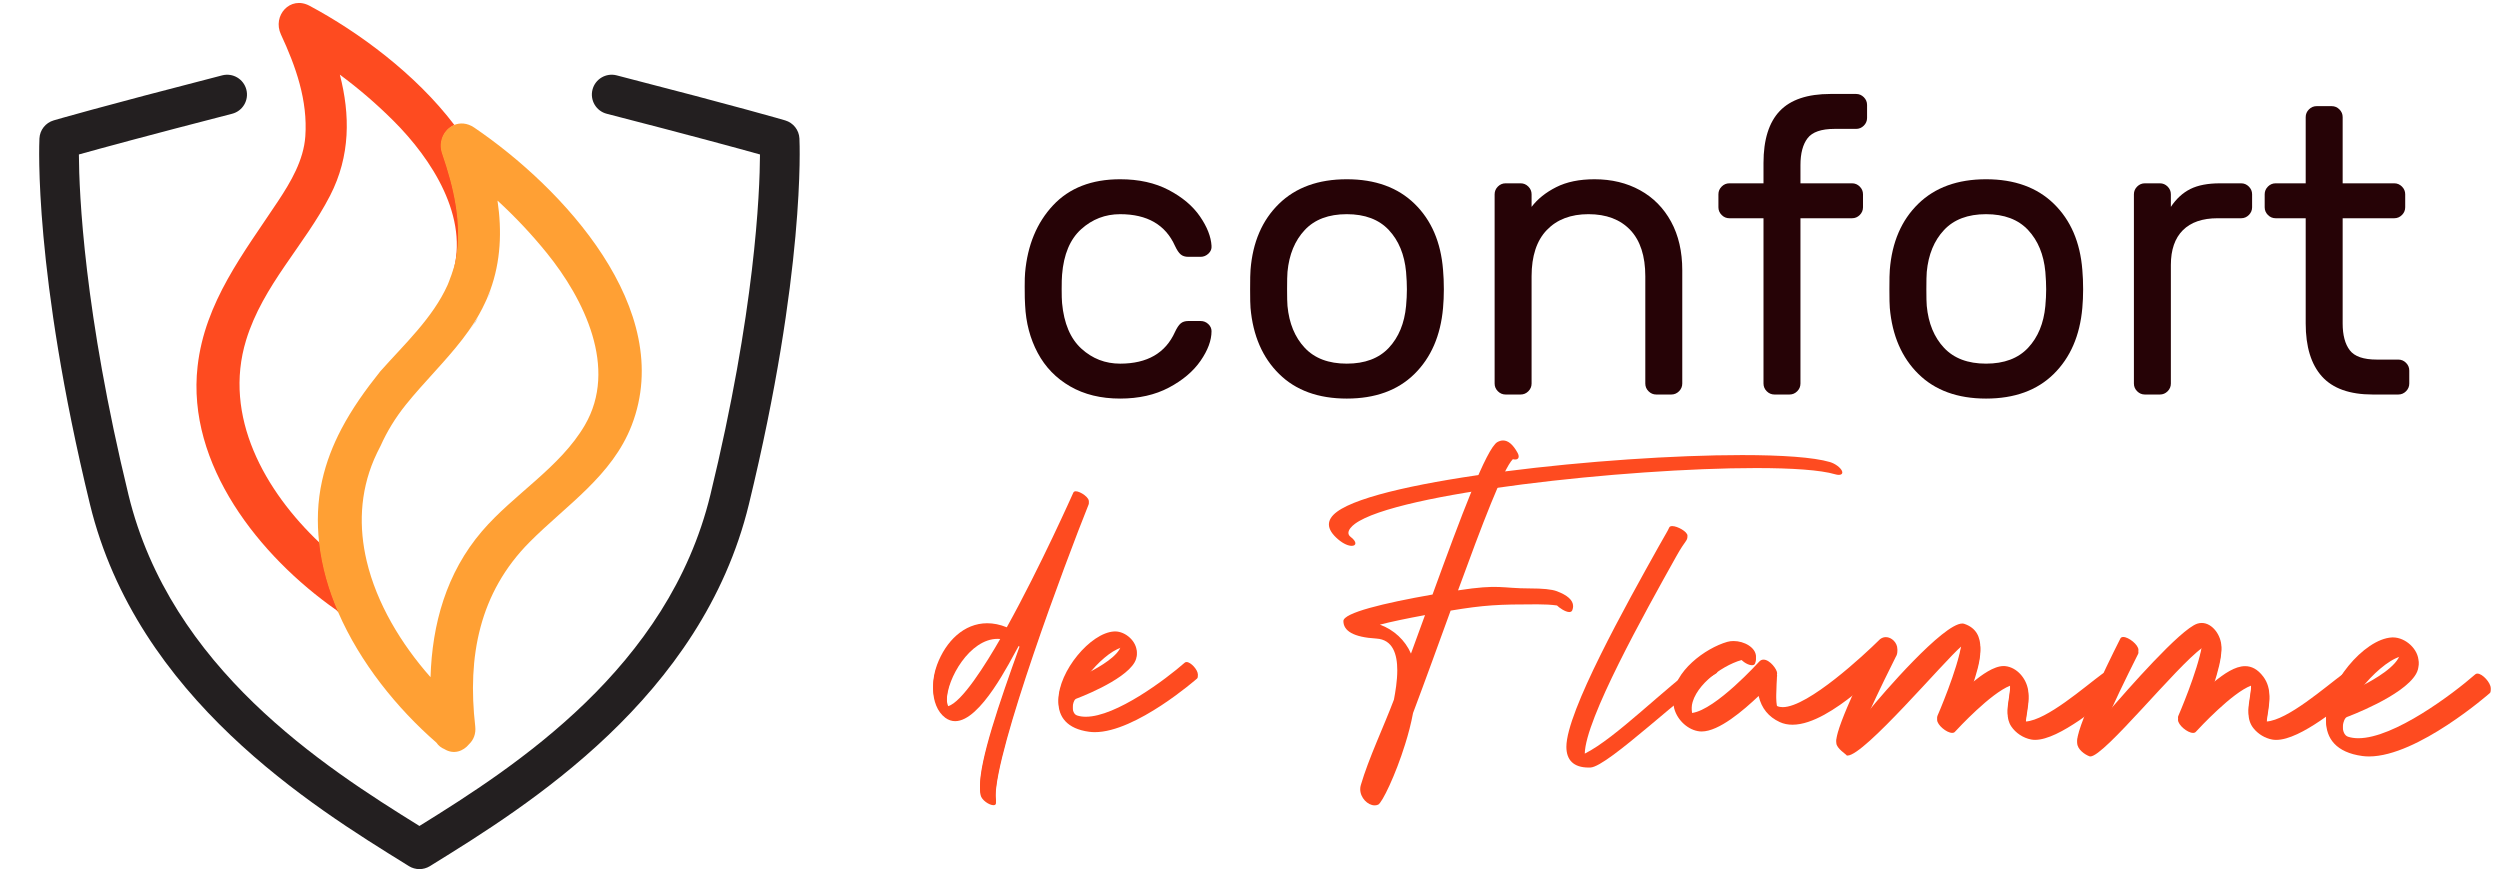 <?xml version="1.0" encoding="utf-8"?>
<!-- Generator: Adobe Illustrator 14.0.0, SVG Export Plug-In . SVG Version: 6.00 Build 43363)  -->
<!DOCTYPE svg PUBLIC "-//W3C//DTD SVG 1.1//EN" "http://www.w3.org/Graphics/SVG/1.1/DTD/svg11.dtd">
<svg version="1.1" id="Calque_1" xmlns="http://www.w3.org/2000/svg" xmlns:xlink="http://www.w3.org/1999/xlink" x="0px" y="0px"
	 width="698px" height="242.658px" viewBox="0 0 698 242.658" enable-background="new 0 0 698 242.658" xml:space="preserve">
<g>
	<g>
		<path fill="#231F20" d="M117.104,242.658c-1.013,0-2.025-0.28-2.92-0.826l-0.691-0.435
			c-26.297-16.269-75.238-46.558-88.375-100.599C9.363,75.984,10.938,40.145,11.011,38.648c0.118-2.354,1.709-4.367,3.966-5.032
			c0.503-0.149,12.65-3.709,47.064-12.577c2.959-0.763,5.978,1.021,6.741,3.98c0.763,2.966-1.021,5.985-3.979,6.745
			c-23.6,6.083-36.819,9.696-42.778,11.362c0.058,10.858,1.423,43.933,13.852,95.051c11.735,48.284,54.343,75.768,81.228,92.434
			c26.884-16.666,69.489-44.149,81.227-92.43c12.468-51.274,13.806-84.224,13.856-95.055c-5.958-1.667-19.179-5.279-42.782-11.362
			c-2.965-0.759-4.742-3.779-3.981-6.745c0.761-2.961,3.779-4.743,6.744-3.98c34.409,8.868,46.563,12.428,47.059,12.577
			c2.26,0.665,3.851,2.679,3.971,5.032c0.072,1.497,1.648,37.336-14.111,102.15c-13.132,54.042-62.079,84.328-88.371,100.599
			l-0.697,0.435C119.122,242.378,118.114,242.658,117.104,242.658z"/>
	</g>
	<g>
		<path fill="#FE4B20" d="M68.722,94.933c4.701-15.322,16.251-26.365,23.439-40.319c5.7-11.077,5.619-22.564,2.726-33.77
			c5.313,3.926,10.333,8.256,14.955,12.872c10.726,10.695,21.309,27.011,16.523,42.616c0.465-1.262,0.85-2.556,1.093-3.893
			c1.793-10.068-0.571-20.043-3.847-29.573c-1.178-3.443,0.553-6.751,3.276-7.934c-10.834-14.309-26.874-26.06-40.449-33.312
			c-5.44-2.909-10.439,2.773-8,8.003c4.174,8.959,7.519,18.451,6.807,28.467c-0.474,6.641-4.03,12.665-7.613,18.079
			c-9.59,14.479-20.436,28.178-22.464,46.097c-3.116,27.408,17.226,53.004,38.706,68.048c0.222,0.271,0.486,0.468,0.752,0.665
			c-2.72-6.248-4.588-12.759-5.333-19.376C73.91,137.073,62.185,116.262,68.722,94.933z"/>
		<path fill="#231F20" d="M135.554,84.636c0.187-0.398,0.376-0.801,0.555-1.203C135.929,83.841,135.74,84.239,135.554,84.636z"/>
		<path fill="#231F20" d="M133.475,88.584c-0.778,1.314-1.615,2.596-2.499,3.838c0.585-0.819,1.159-1.65,1.718-2.496
			C132.979,89.486,133.199,89.03,133.475,88.584z"/>
		<path fill="#FFA034" d="M132.402,35.618c-1.98-1.342-4.018-1.409-5.695-0.686c-2.723,1.183-4.453,4.489-3.276,7.934
			c3.276,9.53,5.64,19.504,3.847,29.572c-0.243,1.337-0.628,2.63-1.094,3.893c-0.048,0.14-0.091,0.281-0.139,0.419
			c-0.083,0.233-0.184,0.475-0.272,0.712c-0.251,0.692-0.484,1.384-0.787,2.07c-4.178,9.277-11.984,16.459-18.815,24.156
			c-4.083,5.107-7.866,10.379-10.875,16.121c-2.343,4.471-4.22,9.227-5.376,14.43c-1.289,5.796-1.455,11.613-0.807,17.36
			c0.745,6.619,2.613,13.128,5.332,19.378c6.111,14.043,16.391,26.781,27.391,36.358c0.576,0.854,1.362,1.457,2.255,1.824
			c2.584,1.583,5.256,0.599,6.88-1.391c1.213-1.157,1.956-2.842,1.716-4.972c-2.233-19.421,1.115-37.325,15.208-51.477
			c10.261-10.301,23.027-18.473,28.477-32.583C188.874,86.337,157.005,52.317,132.402,35.618z M163.282,118.715
			c-6.907,11.833-19.865,19.275-28.693,29.581c-10.003,11.688-13.936,26.007-14.384,40.775c-8.184-9.258-15.03-20.556-17.837-32.477
			c-2.188-9.292-1.922-18.957,2.075-28.335c0.556-1.294,1.17-2.536,1.808-3.762c1.783-3.983,4.109-7.836,7.095-11.542
			c5.03-6.251,10.904-11.929,15.77-18.246c0.58-0.754,1.139-1.515,1.686-2.288c0.883-1.243,1.719-2.524,2.498-3.838
			c0.156-0.274,0.317-0.551,0.477-0.824c0.595-1.028,1.1-2.075,1.601-3.124c0.187-0.398,0.376-0.795,0.556-1.203
			c0.337-0.79,0.643-1.579,0.931-2.371c2.953-8.085,3.299-16.559,2.038-25.056c4.962,4.546,9.58,9.469,13.77,14.642
			C163.053,83.458,172.599,102.758,163.282,118.715z"/>
		<path fill="#231F20" d="M133.953,87.76c0.575-1.012,1.1-2.06,1.601-3.124C135.053,85.687,134.547,86.732,133.953,87.76z"/>
		<path fill="#231F20" d="M137.041,81.063c-0.291,0.793-0.594,1.581-0.932,2.372C136.447,82.657,136.75,81.868,137.041,81.063z"/>
	</g>
</g>
<g enable-background="new    ">
	<path fill="#260306" d="M328.055,92.686c0.528-1.134,1.058-1.928,1.587-2.381c0.528-0.455,1.247-0.681,2.154-0.681h3.402
		c0.832,0,1.549,0.283,2.154,0.85c0.604,0.567,0.907,1.23,0.907,1.984c0,2.571-1.021,5.329-3.062,8.278
		c-2.041,2.949-4.989,5.443-8.846,7.484c-3.855,2.041-8.392,3.063-13.607,3.063c-5.369,0-10.019-1.133-13.948-3.402
		c-3.932-2.268-6.956-5.386-9.071-9.355c-2.118-3.969-3.289-8.409-3.516-13.324c-0.076-0.907-0.113-2.646-0.113-5.217
		c0-1.814,0.038-3.099,0.113-3.854c0.68-7.711,3.29-13.985,7.825-18.826c4.535-4.836,10.773-7.257,18.711-7.257
		c5.216,0,9.733,1.003,13.552,3.005c3.817,2.004,6.728,4.461,8.732,7.371c2.001,2.912,3.079,5.652,3.232,8.223
		c0.074,0.832-0.21,1.55-0.851,2.154c-0.644,0.606-1.38,0.907-2.212,0.907h-3.402c-0.907,0-1.626-0.226-2.154-0.68
		c-0.529-0.454-1.059-1.247-1.587-2.381c-2.648-5.897-7.75-8.847-15.308-8.847c-4.158,0-7.788,1.401-10.887,4.196
		c-3.101,2.797-4.876,7.031-5.33,12.701c-0.075,0.833-0.112,2.193-0.112,4.082c0,1.74,0.037,3.024,0.112,3.855
		c0.528,5.67,2.325,9.903,5.387,12.701c3.062,2.798,6.671,4.196,10.831,4.196C320.305,101.53,325.406,98.582,328.055,92.686z"/>
	<path fill="#260306" d="M403.123,80.778c0,1.814-0.075,3.556-0.226,5.216c-0.681,7.711-3.347,13.856-7.994,18.429
		c-4.651,4.573-10.944,6.859-18.881,6.859s-14.231-2.286-18.88-6.859c-4.65-4.573-7.315-10.717-7.995-18.429
		c-0.076-0.831-0.113-2.569-0.113-5.216c0-2.796,0.037-4.61,0.113-5.443c0.604-7.711,3.249-13.853,7.938-18.428
		c4.686-4.573,11-6.86,18.938-6.86c7.938,0,14.248,2.287,18.938,6.86c4.686,4.575,7.33,10.715,7.938,18.428
		C403.046,76.999,403.123,78.813,403.123,80.778z M387.759,64.221c-2.762-2.948-6.674-4.422-11.737-4.422
		c-5.065,0-8.978,1.474-11.736,4.422c-2.762,2.949-4.367,6.844-4.82,11.681c-0.075,0.907-0.113,2.533-0.113,4.876
		c0,2.268,0.038,3.818,0.113,4.649c0.454,4.84,2.06,8.731,4.82,11.681c2.759,2.948,6.671,4.421,11.736,4.421
		c5.063,0,8.976-1.474,11.737-4.421c2.758-2.95,4.366-6.842,4.817-11.681c0.152-1.661,0.229-3.212,0.229-4.649
		c0-1.435-0.076-3.062-0.229-4.876C392.123,71.065,390.517,67.171,387.759,64.221z"/>
	<path fill="#260306" d="M468.781,109.242c-0.606,0.605-1.324,0.907-2.156,0.907h-4.194c-0.834,0-1.551-0.302-2.155-0.907
		c-0.606-0.604-0.906-1.322-0.906-2.156V77.149c0-5.669-1.401-9.979-4.195-12.928c-2.799-2.948-6.691-4.422-11.682-4.422
		c-4.914,0-8.788,1.474-11.621,4.422c-2.837,2.949-4.254,7.258-4.254,12.928v29.937c0,0.834-0.303,1.551-0.907,2.156
		c-0.605,0.605-1.323,0.907-2.153,0.907h-4.196c-0.834,0-1.551-0.302-2.155-0.907c-0.605-0.604-0.908-1.322-0.908-2.156V54.243
		c0-0.831,0.303-1.55,0.908-2.155c0.604-0.604,1.321-0.907,2.155-0.907h4.196c0.83,0,1.548,0.304,2.153,0.907
		c0.604,0.605,0.907,1.324,0.907,2.155v3.516c1.662-2.192,3.949-4.028,6.861-5.501c2.908-1.474,6.48-2.211,10.714-2.211
		c4.764,0,8.995,1.021,12.701,3.062c3.703,2.041,6.596,4.971,8.676,8.788c2.077,3.818,3.118,8.334,3.118,13.551v31.638
		C469.688,107.919,469.386,108.637,468.781,109.242z"/>
	<path fill="#260306" d="M517.087,51.181c0.833,0,1.551,0.304,2.155,0.907c0.605,0.605,0.907,1.324,0.907,2.155v3.628
		c0,0.833-0.302,1.55-0.907,2.155c-0.604,0.606-1.322,0.907-2.155,0.907h-14.4v46.152c0,0.834-0.304,1.551-0.907,2.156
		c-0.605,0.605-1.323,0.907-2.154,0.907h-4.196c-0.832,0-1.55-0.302-2.154-0.907c-0.606-0.604-0.907-1.322-0.907-2.156V60.934
		h-9.525c-0.833,0-1.55-0.301-2.154-0.907c-0.604-0.605-0.907-1.322-0.907-2.155v-3.628c0-0.831,0.303-1.55,0.907-2.155
		c0.604-0.604,1.321-0.907,2.154-0.907h9.525v-5.67c0-6.501,1.512-11.339,4.535-14.515c3.023-3.176,7.748-4.763,14.176-4.763h7.143
		c0.832,0,1.55,0.303,2.156,0.907c0.604,0.606,0.906,1.325,0.906,2.155v3.628c0,0.834-0.302,1.551-0.906,2.155
		c-0.606,0.606-1.324,0.907-2.156,0.907h-6.009c-3.705,0-6.219,0.871-7.542,2.608c-1.323,1.74-1.983,4.235-1.983,7.484v5.103
		H517.087z"/>
	<path fill="#260306" d="M581.61,80.778c0,1.814-0.075,3.556-0.225,5.216c-0.683,7.711-3.346,13.856-7.997,18.429
		c-4.647,4.573-10.942,6.859-18.88,6.859s-14.231-2.286-18.88-6.859c-4.65-4.573-7.315-10.717-7.994-18.429
		c-0.075-0.831-0.114-2.569-0.114-5.216c0-2.796,0.036-4.61,0.114-5.443c0.604-7.711,3.25-13.853,7.939-18.428
		c4.686-4.573,10.998-6.86,18.936-6.86c7.939,0,14.25,2.287,18.938,6.86c4.688,4.575,7.333,10.715,7.939,18.428
		C581.535,76.999,581.61,78.813,581.61,80.778z M566.244,64.221c-2.76-2.948-6.672-4.422-11.736-4.422
		c-5.065,0-8.978,1.474-11.736,4.422c-2.76,2.949-4.366,6.844-4.82,11.681c-0.074,0.907-0.112,2.533-0.112,4.876
		c0,2.268,0.037,3.818,0.112,4.649c0.455,4.84,2.061,8.731,4.82,11.681c2.759,2.948,6.671,4.421,11.736,4.421
		c5.064,0,8.977-1.474,11.736-4.421c2.76-2.95,4.367-6.842,4.819-11.681c0.151-1.661,0.227-3.212,0.227-4.649
		c0-1.435-0.075-3.062-0.227-4.876C570.611,71.065,569.005,67.171,566.244,64.221z"/>
	<path fill="#260306" d="M627.877,52.088c0.604,0.605,0.908,1.324,0.908,2.155v3.628c0,0.833-0.305,1.55-0.908,2.155
		c-0.605,0.606-1.321,0.907-2.153,0.907h-6.577c-4.236,0-7.466,1.117-9.696,3.345c-2.229,2.231-3.346,5.463-3.346,9.695v33.112
		c0,0.834-0.303,1.551-0.905,2.156c-0.607,0.605-1.325,0.907-2.155,0.907h-4.195c-0.833,0-1.552-0.302-2.155-0.907
		c-0.605-0.604-0.907-1.322-0.907-2.156V54.243c0-0.831,0.302-1.55,0.907-2.155c0.604-0.604,1.322-0.907,2.155-0.907h4.195
		c0.83,0,1.548,0.304,2.155,0.907c0.603,0.605,0.905,1.324,0.905,2.155v3.516c1.511-2.269,3.325-3.932,5.443-4.99
		c2.117-1.057,4.877-1.587,8.279-1.587h5.896C626.556,51.181,627.271,51.485,627.877,52.088z"/>
	<path fill="#260306" d="M656.056,97.787c1.321,1.742,3.837,2.608,7.541,2.608h6.01c0.832,0,1.55,0.303,2.156,0.907
		c0.604,0.606,0.906,1.324,0.906,2.155v3.628c0,0.834-0.303,1.551-0.906,2.156c-0.606,0.605-1.324,0.907-2.156,0.907h-7.145
		c-6.426,0-11.15-1.682-14.175-5.046c-3.024-3.364-4.536-8.296-4.536-14.798V60.934h-8.39c-0.833,0-1.551-0.301-2.153-0.907
		c-0.606-0.605-0.909-1.322-0.909-2.155v-3.628c0-0.831,0.303-1.55,0.909-2.155c0.603-0.604,1.32-0.907,2.153-0.907h8.39V32.697
		c0-0.831,0.302-1.549,0.909-2.155c0.603-0.603,1.32-0.907,2.153-0.907h4.196c0.832,0,1.548,0.305,2.154,0.907
		c0.604,0.606,0.908,1.324,0.908,2.155v18.484h14.4c0.832,0,1.55,0.304,2.155,0.907c0.604,0.605,0.907,1.324,0.907,2.155v3.628
		c0,0.833-0.303,1.55-0.907,2.155c-0.605,0.606-1.323,0.907-2.155,0.907h-14.4v29.371C654.072,93.555,654.731,96.05,656.056,97.787z
		"/>
</g>
<g>
	<path fill="#FE4B20" d="M378.425,151.69c0.009,0.44-0.388,0.711-1.028,0.711c-0.891,0-2.267-0.514-3.771-1.796
		c-1.688-1.432-2.595-2.832-2.595-4.186c0-1.218,0.727-2.401,2.263-3.538c12.076-8.953,75.533-15.823,113.067-15.823
		c11.143,0,20.001,0.607,24.552,1.944c1.456,0.43,2.953,1.537,3.363,2.479c0.401,0.947-0.448,1.361-1.904,0.938
		c-4.06-1.197-12-1.735-22.092-1.735c-36.293,0-100.4,6.976-111.989,15.571c-0.923,0.68-1.815,1.646-1.815,2.528
		c0,0.402,0.184,0.784,0.621,1.119C378.029,150.604,378.434,151.239,378.425,151.69z"/>
	<g>
		<path fill="#FE4B20" d="M284.406,179.754c-2.412,4.278-10.609,20.99-17.722,20.99c-0.942,0-1.867-0.296-2.759-0.948
			c-2.251-1.659-3.403-4.747-3.403-8.198c0-1.934,0.36-3.984,1.095-5.967c2.448-6.596,7.518-11.622,14.014-11.622
			c1.729,0,3.556,0.356,5.464,1.132c9.414-16.979,18.532-37.499,18.575-37.593c0.123-0.269,0.37-0.384,0.693-0.384
			c1.25,0,4.071,1.864,3.585,3.071c-6.449,16.037-25.995,68.374-25.995,81.69c0,0.649,0.131,1.132,0.131,1.65
			c0,0.445-0.284,0.636-0.706,0.636c-1.162,0-3.347-1.405-3.609-2.881c-0.101-0.558-0.153-1.197-0.153-1.916
			c0-7.356,5.182-22.666,11.215-39.371C284.689,179.947,284.549,179.85,284.406,179.754z M278.493,177.769
			c-7.707,0-14.149,11.134-14.149,17.218c0,0.832,0.119,1.571,0.374,2.172c3.794-1.076,10.339-11.394,14.863-19.313
			C279.214,177.79,278.854,177.769,278.493,177.769z"/>
		<path fill="#FE4B20" d="M299.459,197.22c0,1.125,0.351,2.234,1.259,2.536c0.74,0.249,1.561,0.36,2.438,0.36
			c8.421,0,22.306-10.435,27.62-15.095c0.141-0.123,0.312-0.182,0.506-0.182c1.2,0,3.151,2.174,3.151,3.428
			c0,0.25-0.075,0.459-0.254,0.611c-0.044,0.048-17.028,14.936-28.499,14.936c-0.541,0-1.065-0.03-1.578-0.106
			c-6.229-0.832-8.581-4.189-8.581-8.276c0-7.988,8.951-18.773,15.557-19.129c0.082-0.007,0.164-0.009,0.249-0.009
			c2.968,0,6.06,2.782,6.06,5.801c0,0.741-0.186,1.498-0.608,2.232c-3.009,5.25-16.28,10.148-16.316,10.159
			C299.883,194.705,299.459,195.973,299.459,197.22z M313.021,180.235c-2.833,0.832-6.616,4.232-9.218,7.6
			C307.271,186.08,312.31,183.073,313.021,180.235z"/>
		<path fill="#FE4B20" d="M486.949,184.152c-0.262-0.179-0.503-0.383-0.723-0.585c-5.966,1.732-13.982,7.851-13.982,13.91
			c0,0.53,0.059,1.059,0.188,1.583c6.613-0.895,18.696-14.291,18.732-14.325c0.367-0.407,0.779-0.568,1.213-0.568
			c1.753,0,3.798,2.71,3.798,3.791c0,0.122-0.023,0.221-0.079,0.294c-0.07,0.522-0.206,3.318-0.206,5.634
			c0,1.699,0.071,3.14,0.292,3.243c0.452,0.209,0.972,0.306,1.549,0.306c7.136,0,23.045-14.902,26.701-18.516
			c0.626-0.734,1.365-1.038,2.09-1.038c1.648,0,3.219,1.591,3.219,3.317c0,0.515-0.147,1.043-0.463,1.541
			c-1.212,2.403-4.772,9.558-7.621,15.866c3.852-4.811,20.926-24.519,26.216-24.519c0.19,0,0.36,0.024,0.525,0.078
			c3.45,1.148,4.52,3.762,4.52,6.738c0,3.221-1.247,6.854-2.096,9.535c2.452-1.979,5.822-4.479,8.594-4.479
			c0.152,0,0.302,0.006,0.447,0.021c3.262,0.338,5.873,3.407,6.385,6.683c0.081,0.547,0.115,1.093,0.115,1.644
			c0,2.513-0.729,5.052-0.782,7.146c5.934-0.404,16.394-9.652,21.465-13.373c0.184-0.138,0.41-0.199,0.666-0.199
			c1.577,0,4.202,2.329,4.202,3.661c0,0.251-0.097,0.47-0.309,0.631c-5.074,3.731-16.607,13.686-23.399,13.686
			c-0.384,0-0.744-0.024-1.1-0.093c-2.251-0.43-4.33-1.834-5.546-3.642c-0.787-1.171-1.034-2.442-1.034-3.764
			c0-2.486,0.882-5.146,0.701-7.616c-5.428,2.117-14.457,11.845-15.353,12.814c-0.189,0.251-0.48,0.36-0.826,0.36
			c-1.549,0-4.198-2.211-4.198-3.626c0-0.138,0.024-0.271,0.072-0.386c0.027-0.047,5.676-13.038,6.752-20.203
			c-4.904,4.169-27.14,30.548-31.855,30.548c-0.068,0-0.134-0.009-0.198-0.019c-0.034-0.249-2.913-1.978-2.913-3.49
			c0-2.081,2.303-7.771,4.892-13.527c-4.844,3.828-11.522,8.422-17.14,8.422c-1.249,0-2.451-0.227-3.562-0.739
			c-3.096-1.431-5.098-3.851-5.88-7.282c-4.268,4.041-11.088,9.912-15.908,9.912c-0.178,0-0.356-0.01-0.528-0.024
			c-3.183-0.31-6.216-3.043-7.117-6.324c-0.213-0.787-0.315-1.571-0.315-2.347c0-7.318,9.038-13.908,15.131-15.633
			c0.549-0.157,1.135-0.225,1.731-0.225c2.994,0,6.26,1.838,6.26,4.349c0,0.405-0.088,0.822-0.266,1.255
			C489.697,185.314,488.324,185.121,486.949,184.152z"/>
		<path fill="#FE4B20" d="M592.815,177.845c1.488,0,4.239,2.169,4.239,3.608c0,0.155-0.032,0.301-0.102,0.435
			c-0.02,0.047-4.408,8.689-7.858,16.302c4.748-5.424,19.636-22.519,24.397-24.065c0.415-0.134,0.831-0.194,1.234-0.194
			c3.016,0,5.485,3.539,5.485,6.689c0,2.635-0.966,6.187-2.128,9.826c2.891-2.324,5.904-4.456,8.756-4.456
			c1.775,0,3.495,0.828,5.075,2.936c1.297,1.735,1.688,3.581,1.688,5.45c0,2.4-0.642,4.82-0.812,7.073
			c5.902-0.346,16.466-9.671,21.506-13.374c0.166-0.121,0.358-0.174,0.574-0.174c1.434,0,3.677,2.555,3.677,4.022
			c0,0.326-0.102,0.598-0.345,0.768c-4.272,3.205-15.735,13.175-22.687,13.175c-0.399,0-0.787-0.032-1.151-0.104
			c-1.981-0.373-3.805-1.496-5.06-2.984c-1.172-1.383-1.521-2.911-1.521-4.49c0-2.5,0.874-5.136,0.728-7.575
			c-5.278,1.947-14.479,11.863-15.381,12.843c-0.199,0.251-0.486,0.362-0.827,0.362c-1.551,0-4.199-2.211-4.199-3.634
			c0-0.13,0.022-0.263,0.075-0.379c0.018-0.038,5.372-12.349,6.638-19.698c-7.212,5.163-27.298,30.282-31.184,30.282
			c-0.083,0-0.163-0.014-0.231-0.038c-1.289-0.453-3.44-1.96-3.44-3.705c0-4.745,12.007-28.397,12.048-28.464
			C592.162,177.973,592.451,177.845,592.815,177.845z"/>
		<path fill="#FE4B20" d="M654.084,202.692c0,1.33,0.413,2.642,1.485,3.002c0.878,0.284,1.849,0.419,2.883,0.419
			c9.949,0,26.36-12.331,32.639-17.835c0.167-0.148,0.372-0.213,0.602-0.213c1.413,0,3.719,2.563,3.719,4.049
			c0,0.292-0.09,0.543-0.3,0.723c-0.055,0.059-20.118,17.651-33.675,17.651c-0.64,0-1.259-0.038-1.863-0.121
			c-7.36-0.988-10.142-4.954-10.142-9.79c0-9.433,10.583-22.179,18.388-22.604c0.094-0.002,0.191-0.006,0.294-0.006
			c3.506,0,7.156,3.287,7.156,6.851c0,0.877-0.216,1.775-0.714,2.642c-3.557,6.207-19.24,11.993-19.279,12.004
			C654.586,199.722,654.084,201.216,654.084,202.692z M670.109,182.621c-3.348,0.983-7.816,5-10.896,8.984
			C663.315,189.525,669.269,185.976,670.109,182.621z"/>
		<path fill="#FE4B20" d="M284.406,180.362c-2.412,4.273-10.609,20.986-17.722,20.986c-0.942,0-1.867-0.294-2.759-0.944
			c-2.251-1.664-3.403-4.753-3.403-8.203c0-1.935,0.36-3.985,1.095-5.966c2.448-6.598,7.518-11.622,14.014-11.622
			c1.729,0,3.556,0.356,5.464,1.129c9.414-16.977,18.532-37.499,18.575-37.591c0.123-0.267,0.37-0.385,0.693-0.385
			c1.25,0,4.071,1.861,3.585,3.07c-6.449,16.04-25.995,68.378-25.995,81.689c0,0.649,0.131,1.132,0.131,1.653
			c0,0.441-0.284,0.632-0.706,0.632c-1.162,0-3.347-1.404-3.609-2.879c-0.101-0.559-0.153-1.2-0.153-1.915
			c0-7.36,5.182-22.666,11.215-39.368C284.689,180.552,284.549,180.45,284.406,180.362z M278.493,178.371
			c-7.707,0-14.149,11.137-14.149,17.219c0,0.83,0.119,1.572,0.374,2.174c3.794-1.075,10.339-11.396,14.863-19.313
			C279.214,178.392,278.854,178.371,278.493,178.371z"/>
		<path fill="#FE4B20" d="M299.459,197.821c0,1.126,0.351,2.239,1.259,2.537c0.74,0.245,1.561,0.358,2.438,0.358
			c8.421,0,22.306-10.435,27.62-15.093c0.141-0.123,0.312-0.182,0.506-0.182c1.2,0,3.151,2.174,3.151,3.429
			c0,0.247-0.075,0.46-0.254,0.613c-0.044,0.045-17.028,14.935-28.499,14.935c-0.541,0-1.065-0.032-1.578-0.103
			c-6.229-0.835-8.581-4.189-8.581-8.286c0-7.98,8.951-18.766,15.557-19.126c0.082-0.002,0.164-0.008,0.249-0.008
			c2.968,0,6.06,2.784,6.06,5.802c0,0.739-0.186,1.498-0.608,2.229c-3.009,5.254-16.28,10.148-16.316,10.167
			C299.883,195.309,299.459,196.573,299.459,197.821z M313.021,180.839c-2.833,0.832-6.616,4.229-9.218,7.599
			C307.271,186.678,312.31,183.674,313.021,180.839z"/>
		<path fill="#FE4B20" d="M422.38,128.208c-2.651,2.651-8.583,18.245-15.297,36.62c11.761-1.794,11.97-0.537,20.161-0.537
			c3.376,0,5.979,0.231,7.414,0.771c2.957,1.111,4.554,2.498,4.554,4.177c0,0.348-0.068,0.708-0.211,1.093
			c-0.146,0.395-0.459,0.551-0.854,0.551c-1.11,0-2.86-1.236-3.438-1.836c-1.591-0.223-3.448-0.32-5.494-0.32
			c-10.961,0-14.794,0.198-24.202,1.754c-3.475,9.537-6.917,19.086-10.49,28.581c-0.551,2.951-1.328,5.92-2.216,8.735
			c-2.656,8.558-6.431,16.382-7.525,16.86c-0.311,0.14-0.641,0.202-0.979,0.202c-1.925,0-4.032-2.111-4.032-4.511
			c0-0.38,0.047-0.763,0.166-1.149c2.209-7.537,6.401-16.299,9.247-23.864c0.401-2.134,0.934-5.222,0.934-8.18
			c0-4.438-1.199-8.596-5.856-8.871c-6.384-0.372-9.187-2.14-9.187-4.891c0-2.271,11.155-4.992,24.885-7.401
			c7.896-21.673,15.063-40.881,18.118-42.568c0.539-0.292,1.061-0.446,1.579-0.446c1.414,0,2.767,1.121,4.048,3.449
			C424.458,127.803,423.807,128.583,422.38,128.208z M397.868,171.732c-5.083,0.939-9.508,1.858-12.607,2.672
			c3.887,1.383,7.086,4.369,8.681,8.08C395.258,178.905,396.566,175.305,397.868,171.732z"/>
		<path fill="#FE4B20" d="M475.647,184.672c1.45,0,3.841,1.765,3.841,2.812c0,0.194-0.08,0.362-0.262,0.488
			c-8.029,4.405-30.278,26.147-35.188,26.324c-0.167,0.004-0.329,0.004-0.485,0.004c-4.245,0-6.22-2.136-6.22-5.778
			c0-9.813,16.709-39.71,25.743-55.892c2.625-4.708,2.254-3.826,2.979-5.363c0.126-0.271,0.434-0.385,0.831-0.385
			c1.474,0,4.257,1.571,4.257,2.673c0,1.62-0.464,1.014-3.075,5.685c-8.942,16.003-25.414,45.5-25.602,55.173
			c8.72-4.347,22.23-18.277,32.522-25.556C475.169,184.725,475.396,184.672,475.647,184.672z"/>
		<path fill="#FE4B20" d="M486.949,184.863c-0.262-0.181-0.503-0.383-0.723-0.586c-5.966,1.731-13.982,7.855-13.982,13.91
			c0,0.526,0.059,1.055,0.188,1.581c6.613-0.893,18.696-14.29,18.732-14.326c0.367-0.401,0.779-0.565,1.213-0.565
			c1.753,0,3.798,2.707,3.798,3.79c0,0.121-0.023,0.223-0.079,0.295c-0.07,0.522-0.206,3.318-0.206,5.633
			c0,1.698,0.071,3.142,0.292,3.241c0.452,0.214,0.972,0.308,1.549,0.308c7.136,0,23.045-14.904,26.701-18.518
			c0.626-0.729,1.365-1.035,2.09-1.035c1.648,0,3.219,1.59,3.219,3.316c0,0.516-0.147,1.041-0.463,1.54
			c-1.212,2.409-4.772,9.558-7.621,15.872c3.852-4.814,20.926-24.522,26.216-24.522c0.19,0,0.36,0.024,0.525,0.075
			c3.45,1.15,4.52,3.762,4.52,6.745c0,3.215-1.247,6.848-2.096,9.529c2.452-1.983,5.822-4.481,8.594-4.481
			c0.152,0,0.302,0.012,0.447,0.023c3.262,0.337,5.873,3.401,6.385,6.684c0.081,0.544,0.115,1.089,0.115,1.638
			c0,2.519-0.729,5.055-0.782,7.148c5.934-0.405,16.394-9.651,21.465-13.376c0.184-0.128,0.41-0.194,0.666-0.194
			c1.577,0,4.202,2.33,4.202,3.662c0,0.255-0.097,0.47-0.309,0.628c-5.074,3.73-16.607,13.691-23.399,13.691
			c-0.384,0-0.744-0.032-1.1-0.098c-2.251-0.425-4.33-1.832-5.546-3.64c-0.787-1.174-1.034-2.445-1.034-3.764
			c0-2.49,0.882-5.148,0.701-7.618c-5.428,2.116-14.457,11.842-15.353,12.813c-0.189,0.253-0.48,0.358-0.826,0.358
			c-1.549,0-4.198-2.205-4.198-3.628c0-0.136,0.024-0.266,0.072-0.385c0.027-0.041,5.676-13.032,6.752-20.202
			c-4.904,4.17-27.14,30.553-31.855,30.553c-0.068,0-0.134-0.01-0.198-0.021c-0.034-0.252-2.913-1.975-2.913-3.494
			c0-2.073,2.303-7.767,4.892-13.524c-4.844,3.829-11.522,8.424-17.14,8.424c-1.249,0-2.451-0.229-3.562-0.742
			c-3.096-1.432-5.098-3.853-5.88-7.284c-4.268,4.043-11.088,9.913-15.908,9.913c-0.178,0-0.356-0.006-0.528-0.023
			c-3.183-0.311-6.216-3.045-7.117-6.321c-0.213-0.789-0.315-1.572-0.315-2.346c0-7.32,9.038-13.912,15.131-15.637
			c0.549-0.154,1.135-0.225,1.731-0.225c2.994,0,6.26,1.842,6.26,4.35c0,0.403-0.088,0.822-0.266,1.252
			C489.697,186.022,488.324,185.832,486.949,184.863z"/>
		<path fill="#FE4B20" d="M592.815,178.558c1.488,0,4.239,2.172,4.239,3.607c0,0.154-0.032,0.3-0.102,0.434
			c-0.02,0.047-4.408,8.69-7.858,16.301c4.748-5.421,19.636-22.521,24.397-24.064c0.415-0.134,0.831-0.2,1.234-0.2
			c3.016,0,5.485,3.546,5.485,6.698c0,2.63-0.966,6.183-2.128,9.825c2.891-2.328,5.904-4.454,8.756-4.454
			c1.775,0,3.495,0.824,5.075,2.934c1.297,1.735,1.688,3.579,1.688,5.445c0,2.403-0.642,4.825-0.812,7.08
			c5.902-0.345,16.466-9.671,21.506-13.382c0.166-0.119,0.358-0.172,0.574-0.172c1.434,0,3.677,2.557,3.677,4.032
			c0,0.318-0.102,0.59-0.345,0.764c-4.272,3.204-15.735,13.171-22.687,13.171c-0.399,0-0.787-0.034-1.151-0.104
			c-1.981-0.374-3.805-1.496-5.06-2.985c-1.172-1.385-1.521-2.909-1.521-4.492c0-2.497,0.874-5.135,0.728-7.57
			c-5.278,1.948-14.479,11.861-15.381,12.842c-0.199,0.253-0.486,0.358-0.827,0.358c-1.551,0-4.199-2.205-4.199-3.63
			c0-0.132,0.022-0.264,0.075-0.383c0.018-0.034,5.372-12.346,6.638-19.696c-7.212,5.164-27.298,30.282-31.184,30.282
			c-0.083,0-0.163-0.01-0.231-0.036c-1.289-0.456-3.44-1.96-3.44-3.705c0-4.745,12.007-28.394,12.048-28.47
			C592.162,178.686,592.451,178.558,592.815,178.558z"/>
		<path fill="#FE4B20" d="M654.084,203.399c0,1.338,0.413,2.647,1.485,3.002c0.878,0.289,1.849,0.421,2.883,0.421
			c9.949,0,26.36-12.333,32.639-17.829c0.167-0.146,0.372-0.215,0.602-0.215c1.413,0,3.719,2.567,3.719,4.047
			c0,0.293-0.09,0.549-0.3,0.727c-0.055,0.051-20.118,17.647-33.675,17.647c-0.64,0-1.259-0.038-1.863-0.121
			c-7.36-0.99-10.142-4.952-10.142-9.789c0-9.434,10.583-22.178,18.388-22.601c0.094-0.008,0.191-0.008,0.294-0.008
			c3.506,0,7.156,3.285,7.156,6.853c0,0.876-0.216,1.77-0.714,2.64c-3.557,6.205-19.24,11.993-19.279,12.005
			C654.586,200.435,654.084,201.93,654.084,203.399z M670.109,183.333c-3.348,0.984-7.816,4.999-10.896,8.983
			C663.315,190.238,669.269,186.69,670.109,183.333z"/>
	</g>
</g>
</svg>

